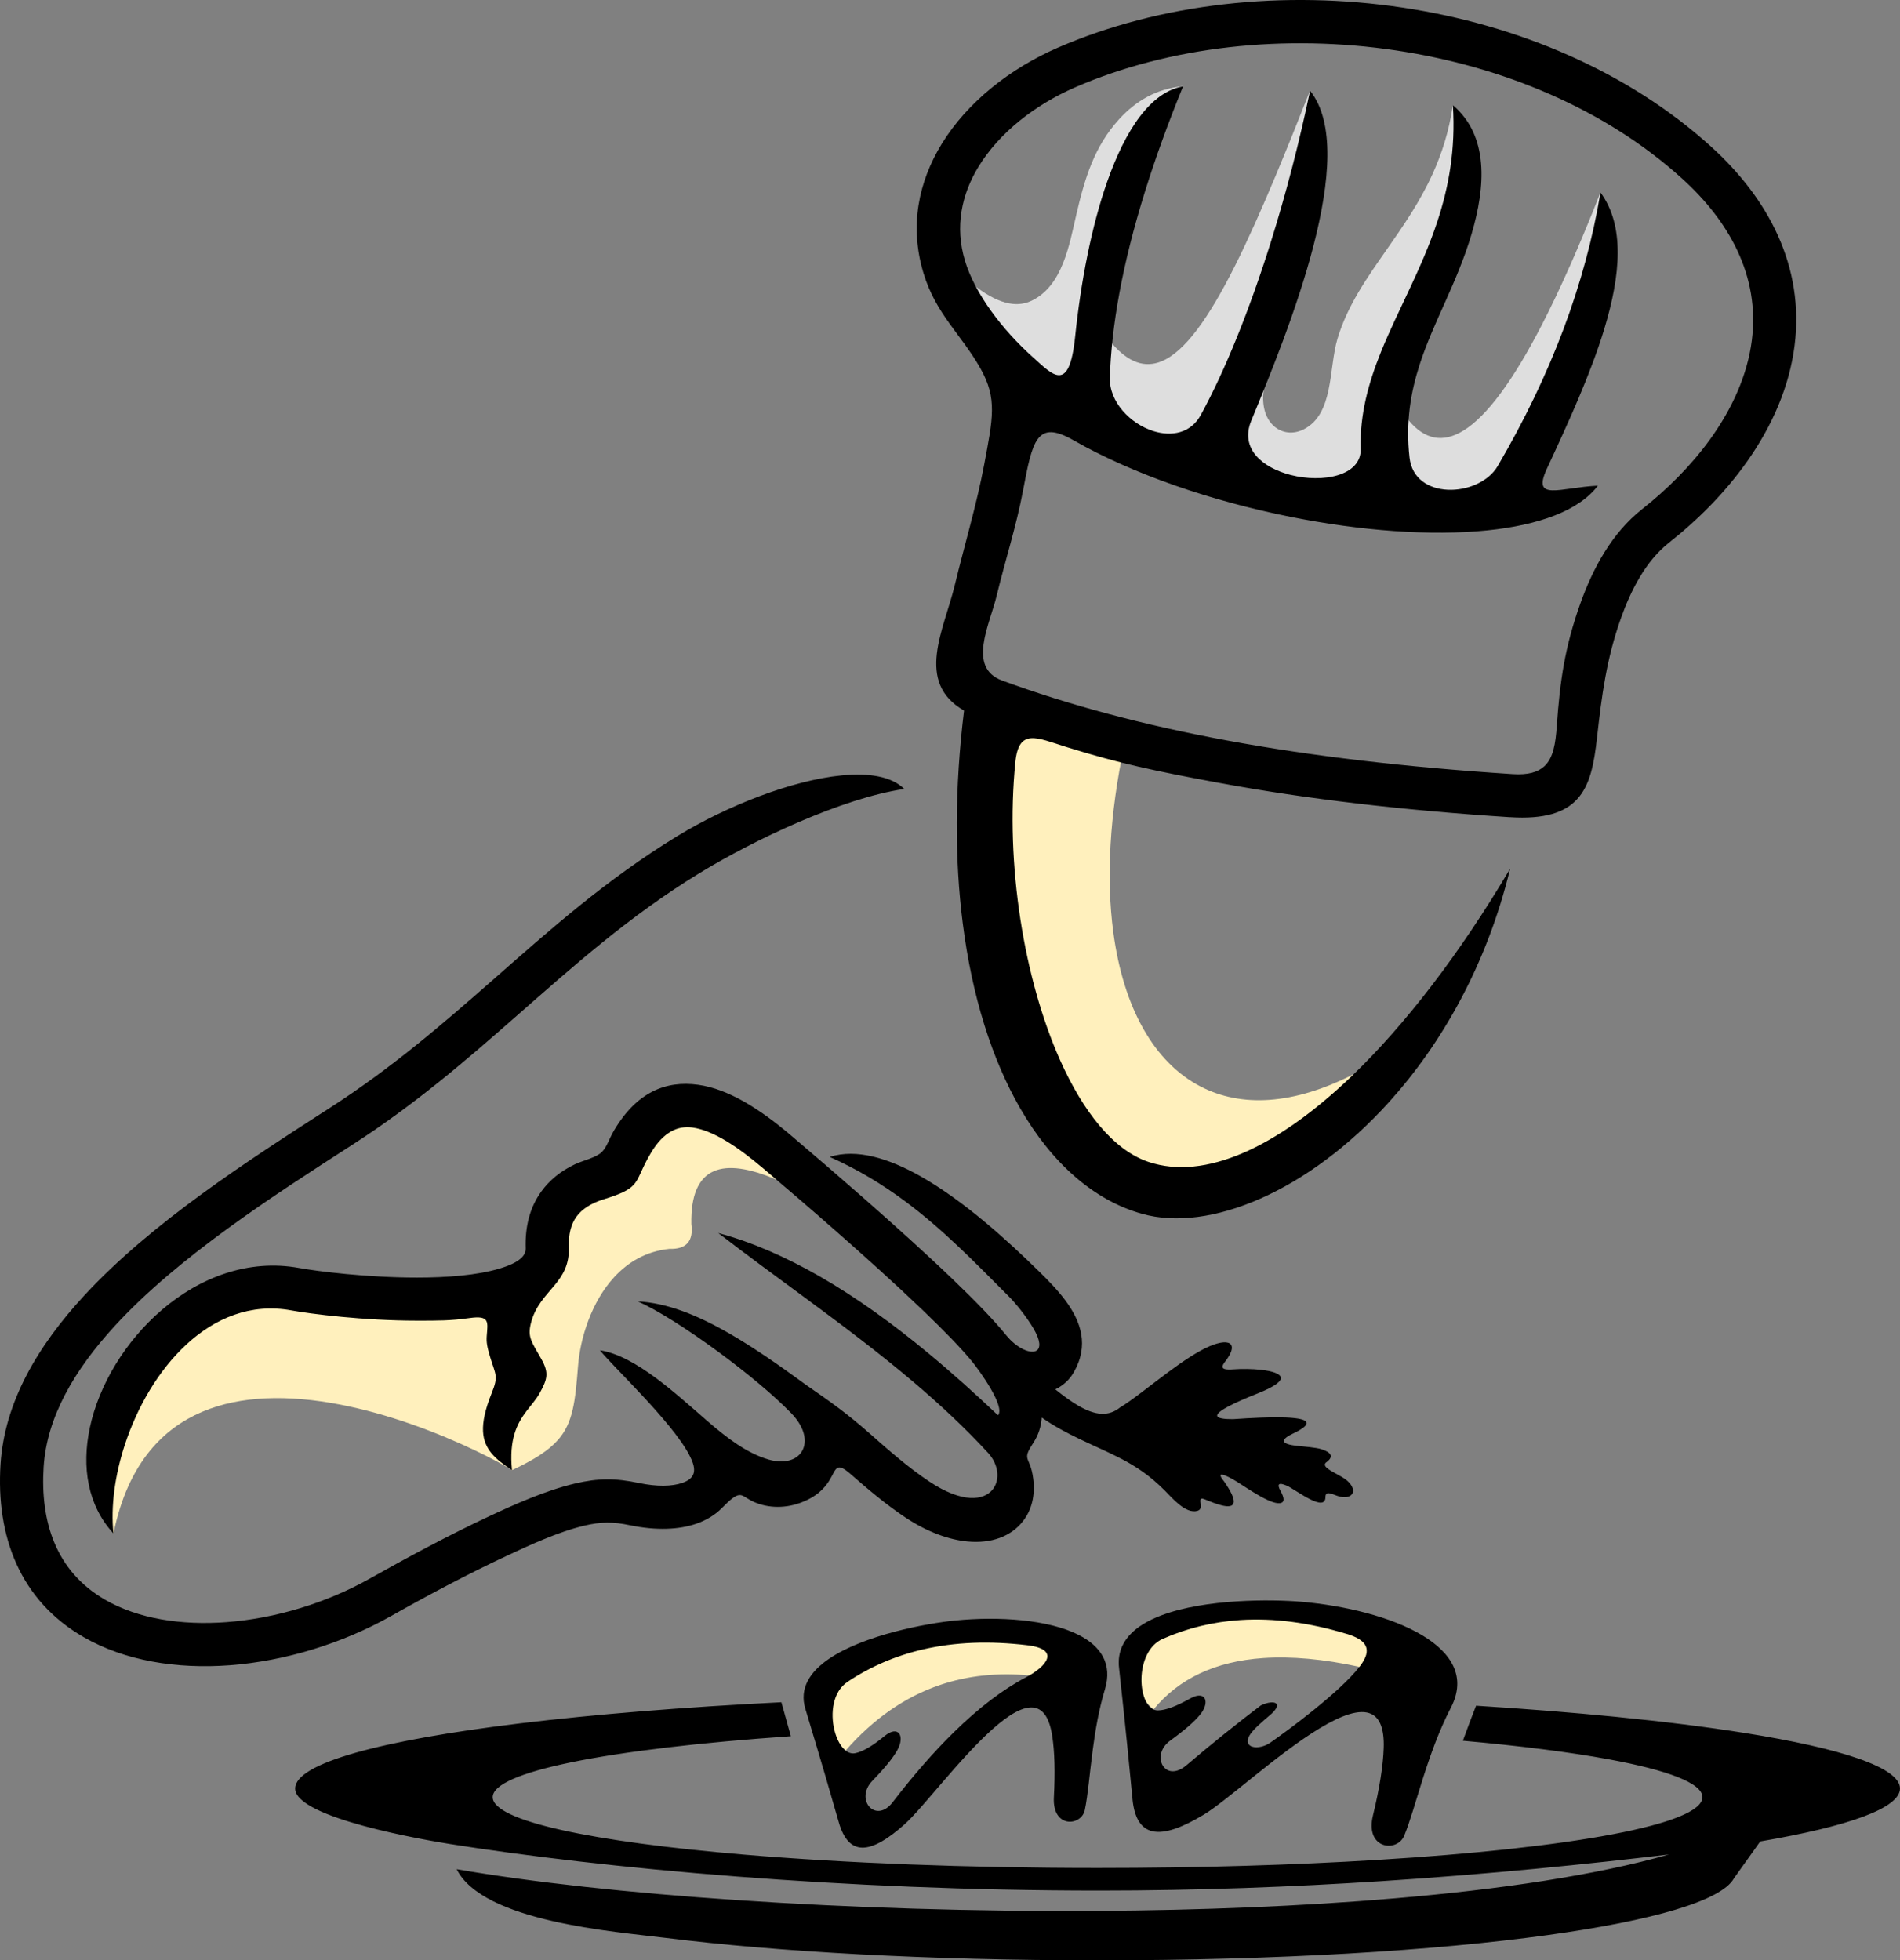 <svg xmlns="http://www.w3.org/2000/svg" viewBox="0 0 842.95 869.73"><rect x="0" y="0" width="842.95" height="869.73" fill="#808080" stroke="none"/><defs><style>.f{fill:#fff0bd;}.f,.g,.h{fill-rule:evenodd;}.g{fill:#dedede;}</style></defs><g id="a"></g><g id="b"><g id="c"><path class="g" d="M493.37,152.45c-5.83-8.33-5.36-25.29-1.25-43.92,3.23-14.66,8.72-30.36,15.19-43.68,5.41-11.17,11.52-20.7,17.54-26.55-11.56,.94-20.96,6.49-28.31,14.56-11.16,12.23-15.33,26.48-19.01,42.29-3.07,13.21-6.05,31.59-19.74,38.22-5.61,2.71-13.26,2.59-24.8-6.13,4,16.2,9.84,29.24,20.79,40.61,11.92,12.37,29.91,22.79,58.19,33.17,32.98,9.75,52.81,16.09,76.56,19.8,15.56,2.43,41.41,6.84,60.68,2.77,18.18-3.83,30.79-22.01,39.5-41.85,7.3-16.65,12.83-36.12,16.31-54.08,2.57-13.26,4.26-27.35,5.04-42.26-9.15,23.26-17.8,42.8-25.94,58.6-12.88,25.02-24.52,40.71-34.9,47.07-9.05,5.55-17.15,4.02-24.29-4.61-5.29-10.56-3.17-22.19,1.7-34.76,7.36-18.97,21-40.06,24.85-62.79,2.29-13.54,1.13-27.66-6.9-42.25-1.7,11.63-4.96,21.66-9.08,30.69-5.64,12.35-12.88,22.8-19.91,32.85-9.07,12.97-17.79,25.29-22.22,40.11-3.92,13.13-1.51,33.41-15.01,40.2-9.09,4.57-19.62-2.25-17.76-17.31-3.15-7.7,1.47-21.48,7.34-38.95,4.73-14.05,10.28-30.52,13.24-48.11,2.48-14.75,3.16-30.3,.02-45.91-5.28,13.42-10.33,25.97-15.16,37.52-6.35,15.18-12.35,28.63-18.07,40.06-11.68,23.29-22.31,38.26-32.68,42.5-7.32,2.99-14.53,.65-21.9-7.87Z"></path></g><g id="d"><path class="f" d="M603.16,739.53c-16-3.48-30.27-4.76-42.81-3.9-21.11,1.46-37.31,9.07-48.6,22.82-11.93-10.78-11.26-22.91-1.36-31.77,7.79-6.99,21.32-11.96,38.93-12.65,14.79-.58,32.49,1.86,52.08,8.65,6.79,2.34,11.22,6.36,10.43,10.2-.51,2.45-3.15,4.83-8.67,6.65h0ZM50.36,680.32c3.2-15.7,8.82-27.68,16.15-36.64,13.04-15.93,31.48-22.36,51.29-23.28,21.59-1,44.82,4.53,64.47,11.37,21.57,7.53,38.84,16.64,44.91,20.49,10.04-4.75,16.4-8.82,20.52-13.59,6.45-7.43,7.51-16.59,8.76-32.68,.94-12.09,5.83-28.37,16.14-39.48,6.11-6.6,14.14-11.4,24.39-12.43,7.51,.24,10.76-3.43,9.73-11-.25-12.64,3.08-20.46,9.99-23.46,6.3-2.74,15.57-1.48,27.82,3.78-14-21.2-26.77-32.51-38.31-33.94-12.03-1.48-22.73,7.78-32.08,27.81-14.84,6.03-22.01,12.62-26.12,19.27-8.12,13.14-4.33,26.5-24.42,36.04-10.65,5.06-24.63,5.93-44.82,4.43-25.59-1.91-42.68-9.16-69.93-2.82-20.59,4.78-37.91,16.13-48.86,33.15-11.74,18.21-16.19,42.9-9.63,73h0Zm550.29-203.79c-26.99,13.87-50.15,14.79-68.04,5.51-20.6-10.69-34.21-34.89-38.68-68.41-3.17-23.72-1.75-52.12,5.02-83.69-60.72-20.96-56.78-23.4-56.78-23.4-3.66,45.45-2.04,83.81,3.43,115.18,10.24,58.59,33.96,92.71,61.97,102.94,29.87,10.91,64.62-5.37,93.07-48.13h0Zm-143.94,266.8c-14.18-1.32-27.39,.08-39.62,4.22-15.55,5.27-29.54,14.97-41.93,29.11-10.22-7.67-12.57-17.4-7.65-26.27,4.57-8.24,15.41-15.75,32.06-20.21,13.79-3.7,31.57-5.32,53.07-3.55,15.56,1.29,29.04,11.03,4.08,16.7Z"></path></g><g id="e"><path class="h" d="M769.16,833.54c-5.59,9.7-35.54,18.51-82.71,25.01-49.98,6.88-119.31,11.18-199.51,11.18-75.3,0-141.94-3.78-191.55-9.95-22.7-2.82-81.12-7.12-92.78-30.47,33.17,5.74,76.2,10.45,123.97,13.68,50.36,3.4,105.98,5.18,160.92,4.8,45.19-.29,89.92-2.04,130.86-5.52,47.57-4.02,90.03-10.38,122.14-19.51-35.92,4.26-79.44,8.74-128.08,11.87-38.78,2.51-80.82,4.15-124.84,4.15-57.61,0-112.19-2.48-160.49-6.21-50.54-3.9-94.22-9.18-127.35-14.43-10.1-1.6-68.8-11.5-68.8-24.62,0-11.24,38.09-21.44,99.98-28.94,32.65-3.95,71.93-7.15,115.74-9.35l4.21,15.07c-40.58,2.8-74.32,6.81-97.56,11.6-22.11,4.56-34.72,9.84-34.72,15.45,0,10.51,44.12,19.81,111.88,25.51,44.04,3.7,98.08,5.88,156.47,5.88,44.78,0,87-1.29,124.12-3.56,85.73-5.23,144.24-15.74,144.24-27.84,0-6.19-15.36-11.98-41.87-16.85-17.17-3.15-39.03-5.92-64.42-8.18,2.03-5.57,3.98-10.76,5.86-15.54,22.01,1.38,42.63,3.03,61.56,4.89,21.5,2.12,40.83,4.54,57.52,7.19,43.37,6.89,68.99,15.42,68.99,24.64,0,8.72-22.88,16.8-62,23.49l-11.79,16.54h0Zm-400.98-320.27c11.81-3.75,25.96,.57,40.18,8.58,19.34,10.92,38.82,28.69,52.64,42.26,7.74,7.61,16.83,16.96,18.7,27.86,.91,5.3,.11,10.95-3.37,16.96-1.86,3.21-4.57,5.75-8.12,7.48,3.74,3.04,7.1,5.45,10.17,7.24,7.67,4.45,13.47,4.89,18.6,.75,5.08-2.99,13.09-9.55,21.34-15.65,6.4-4.73,12.96-9.2,18.41-11.51,4.86-2.06,8.29-2.22,9.41-.65,.94,1.3,.26,3.83-2.59,7.49-.81,1.03-1.27,1.88-1.16,2.47,.16,.86,1.53,1.23,4.83,.98,3.75-.28,8.45-.24,12.44,.23,4.43,.51,8.01,1.55,8.54,3.2,.54,1.68-2.08,4-10.14,7.22-5.55,2.21-9.81,4.09-12.79,5.65-3.93,2.06-5.66,3.56-5.18,4.52,.44,.87,2.74,1.3,6.89,1.29,8.91-.62,16-.89,21.27-.81,6.68,.11,10.45,.78,11.27,2.02,.81,1.2-1.18,2.95-5.99,5.23-2.03,.96-4.04,2.21-3.91,3.3,.19,1.5,4.51,1.93,5.87,2.09,3.73,.44,8.33,.69,10.91,1.54,4.39,1.44,5.18,3.28,2.37,5.51-2.55,1.57,.3,3.29,3.61,5.11,1.98,1.09,4.12,2.21,5.38,3.36,2.54,2.3,3.03,4.45,2.16,5.79-.92,1.43-3.36,1.99-6.48,.93-2.82-.95-5.31-2.38-5.39,.4,.03,3.55-3.06,2.92-6.68,1.13-3.91-1.93-8.45-5.2-10.38-6.05-3.69-1.63-4.65-.85-2.84,2.34,1.58,2.87,1.74,4.59,.47,5.17-1.86,.86-5.53-.66-9.42-2.82-4.83-2.69-9.99-6.35-12.4-7.67-2.44-1.33-4.04-1.99-4.79-1.99-.95,0-.56,1.07,1.19,3.21,1.54,2.23,2.6,4.04,3.27,5.48,1.19,2.61,1.12,4.08,.3,4.79-1.08,.96-3.47,.6-5.93-.13-3.3-.98-6.72-2.62-7.27-2.68-2.6-.25,1.01,4.48-2.34,5.42-5.23,1.46-11.14-5.67-14.5-9.04-6.6-6.63-12.7-10.64-19.27-14.07-5.54-2.9-11.43-5.38-18.27-8.65-5.79-2.77-11.38-5.71-17.01-9.63-.29,4.04-1.49,7.8-3.73,11.2-2.51,3.82-3,5.31-2.65,6.82,.39,1.76,1.9,3.56,2.6,9.09,.97,7.58-.75,13.95-4.51,18.81-5.28,6.82-14.07,10.06-24.62,9.07-8.27-.77-17.86-4.2-27.52-10.62-8.49-5.62-16.84-12.69-24.19-19.13-6.78-5.95-6.43-2.44-9.68,2.78-2.04,3.27-5.52,7.22-13.08,9.92-7.23,2.58-15.41,2.26-21.94-1.3-4.41-2.41-4.48-4.76-12.64,3.55-2.95,3-6.75,5.32-11.21,6.88-7.79,2.71-17.94,3.11-29.44,.72-7.63-1.59-12.76-1.62-20.38,.18-11.61,2.73-24.86,8.94-33.71,13.06-18.36,8.54-37.56,18.88-51.74,26.9-22.01,12.42-47.45,20.13-71.77,21.96-23.74,1.78-46.68-2.02-64.8-12.45C8.67,709.97-1.78,681.36,.24,649.67c1.74-27.48,16.33-52.39,37.18-74.94,29.81-32.25,72.45-59.71,108.76-83.09,27.6-17.77,50.12-37.26,72.18-56.62,25.59-22.49,50.57-44.79,82.1-64.05,22.13-13.5,50.94-24.79,72.88-26.94,12.17-1.2,22.22,.41,27.85,6.01-27.65,4.06-66.65,22.55-90.75,37.27-31.29,19.11-56.22,41.46-81.93,64.02-21.95,19.27-44.46,38.71-71.98,56.43-35.52,22.88-77.48,49.89-105.58,80.48-17.9,19.48-30.18,40.41-31.59,62.62-1.53,24.2,5.36,46.28,27.32,58.93,14.6,8.4,33.71,11.41,53.87,9.9,21.67-1.64,44.3-8.47,63.82-19.49,15-8.46,34.91-19.22,53.02-27.65,10.63-4.95,24.52-11.25,37.66-14.34,10.48-2.47,17.94-2.43,28.43-.24,8.02,1.67,14.63,1.55,19.25-.06,6.83-2.36,5.92-6.93,3.09-12.37-3.9-7.5-12.6-17.5-20.98-26.51-7.92-8.5-15.57-16.12-18.67-19.94,7.95,1.19,16.49,6.12,24.85,12.3,7.91,5.87,15.66,12.87,22.57,18.87,9.01,7.83,17.9,14.53,27.39,17.28,6.45,1.87,11.59,.5,14.18-2.75,3.18-3.97,2.63-10.86-4.17-17.85-7.92-8.14-19.82-17.98-31.87-26.86-13.8-10.18-27.8-19.09-36.22-22.7,12.83,.67,26.16,5.83,41.15,14.51,10.32,5.98,21.42,13.63,33.68,22.63,10.45,7.19,18.44,12.89,28.03,21.39,7.81,6.9,17.23,15.23,26.58,21.43,14.6,9.68,24.11,8.45,28.07,3.48,3.34-4.19,2.74-11.04-2.07-16.26-10.21-11.08-21.28-21.39-32.85-31.22-15.38-13.06-31.66-25.27-47.96-37.3-13.08-9.65-26.18-19.2-38.87-28.99,15.28,4.11,30.31,10.82,44.91,19.18,16.67,9.56,32.78,21.31,47.99,33.89,10.89,9,21.33,18.43,31.19,27.79,3.52-3.81-8.67-20.39-11.23-23.54-4.79-5.92-12.62-13.96-22.07-23.02-11.69-11.22-25.62-23.78-39.31-35.8-10.43-9.16-20.97-18.22-31.56-27.2-11.12-9.43-22.1-16.84-31.4-18.11-6.58-.9-12.82,2.03-18.29,11.08-4.56,7.58-5.09,11.51-7.89,14.47-2.12,2.25-5.54,3.94-12.99,6.24-5.69,1.76-9.77,4.35-12.26,7.76-2.45,3.37-3.57,7.89-3.39,13.56,.26,7.6-2.55,12.24-6,16.49-4.03,4.96-8.93,9.41-10.88,17.46-1.42,5.92,.27,7.87,4.66,15.59,3.52,6.19,2.72,9.02-.76,15.29-2.99,5.39-8.59,9.36-11.17,18.11-1.2,4.08-1.74,9.2-1.06,15.98-7.33-4.9-12.43-9.17-12.84-17.18-.22-4.36,.94-9.84,3.88-17.13,3.05-7.54,1.63-8.06-.73-15.89-1.37-4.52-1.71-6.66-1.51-9.34,.46-6.17,1.43-9.24-7.56-7.97-8.72,1.22-13.9,1.16-23.44,1.16-23.59,0-47.19-2.99-55.66-4.54-17.99-3.3-33.91,3.37-46.68,15.2-12.3,11.39-21.7,27.58-27.18,44.27-4.47,13.61-6.35,27.54-5.1,39.48-11.48-12.43-14.16-29.51-10.49-46.83,4.04-19.09,15.8-38.51,31.97-52.35,16.77-14.35,38.31-22.73,60.93-18.59,7.9,1.45,29.99,4.24,52.21,4.25,13.41,0,26.77-1.02,36.65-3.99,3.81-1.14,11.79-3.8,11.63-8.87-.35-10.04,1.99-18.52,6.98-25.4,3.65-5.02,8.59-9.02,14.84-11.99,3.6-1.71,9.49-2.94,12.01-5.51,2.33-2.37,3.08-5.68,5.43-9.64,10.03-16.87,22.92-22.11,37.21-20.14,13.62,1.87,27.68,10.97,41.21,22.46,10.68,9.05,21.28,18.2,31.8,27.43,14.04,12.33,28.24,25.12,39.97,36.39,9.93,9.52,18.29,18.14,23.65,24.75,4.92,6.07,11.22,8.66,13.7,6.81,1.64-1.23,1.61-4.41-1.59-9.82-3.27-5.54-8.14-11.38-10.76-14.01-14.95-14.97-29.19-29.78-46.34-42.48-9.88-7.32-20.72-13.95-33.21-19.51h0Zm301.77-150.72c15.27,.98,24.19-2.04,29.61-7.82,5.99-6.39,7.7-16.15,8.98-27.56,2.1-18.77,4.19-34.87,10.6-52.91,4.3-12.1,10.91-25.25,21.17-33.37,13.05-10.3,25-22.31,34.63-35.9,11.45-16.15,18.94-33.63,21.23-51.61,4.49-35.29-11.74-65.47-37.21-88.48-36.95-33.42-85.9-53.91-136.6-61.51-52.79-7.93-107.73-1.96-153.15,17.81-21.06,9.16-40.09,24.16-51.42,42.65-10.32,16.84-14.36,36.46-8.11,57.23,5.52,18.36,16.75,27.19,25.3,42.38,7.57,13.43,5.49,22.18,1.63,42.81-3.43,18.12-8.77,35.69-13.08,53.58-4.68,19.38-17.77,42.83,4.17,55.4-4.22,34.55-4.14,66.24-.59,94.24,4.15,32.83,13.07,60.62,25.41,82.08,14.19,24.67,32.9,40.98,54.1,46.95,29.96,8.44,73.84-9.97,109.62-49.55,23.45-25.95,43.43-61.01,53.74-103.57-22.49,38.02-46.7,69.43-70.35,92.11-33.11,31.72-65.19,46.34-90.12,37.98-15.46-5.18-29.02-22.22-39.33-45.44-7.94-17.9-13.98-39.48-17.48-62.17-3.54-22.97-4.5-47.08-2.25-69.65,1.52-15.32,9.46-10.92,22.6-6.83,23.85,7.43,39.55,10.7,67.79,15.93,38.18,7.06,80.79,12.11,129.1,15.24h0Zm-66.3-163.36c-.37-15.47,3.51-29.37,9.02-43.03,7.5-18.57,18.03-36.72,24.98-57.75,5.05-15.28,8.21-32.11,6.93-51.76,16.02,13.71,14.53,36.05,8.31,57.12-6.35,21.53-16.81,38.72-23.03,57.89-4.01,12.39-6.27,25.59-4.52,41.31,1.05,9.49,8.59,13.92,16.94,14.32,8.59,.41,18.05-3.47,22.18-10.51,11.84-20.21,21.57-40.45,29.17-60.69,7.59-20.21,13.07-40.45,16.44-60.69,10.85,14.74,8.95,36.59,1.68,60.55-6.12,20.14-16.06,41.77-25.42,61.9-6.9,14.85,5.63,8.45,22.58,7.63-8.47,11.16-26.33,17.52-49.12,19.84-25.05,2.55-56.08,.21-87.19-6-34.77-6.95-69.65-18.76-96.41-34.03-16.24-9.26-18.13,.09-22.37,22.62-2.95,15.67-7.93,30.93-11.66,46.46-3.08,12.78-13.19,31.85,2.51,37.59,29.67,10.85,62.46,19.67,99.64,26.55,37.32,6.9,79.18,11.86,126.86,14.94,6.81,.44,11.18-.88,14.01-3.52,3.98-3.71,4.96-10.06,5.51-17.91,1.4-20,3.56-34.92,10.38-54.1,5.62-15.82,14.04-31.42,27.41-41.99,11.22-8.86,21.58-19.14,30-30.73,10.16-13.99,16.79-28.99,18.73-44.19,3.67-28.87-10.36-53.19-31.05-71.89-33.98-30.74-79.38-49.62-126.62-56.72-49.4-7.42-100.58-1.93-142.65,16.39-17.68,7.7-33.5,20.05-42.72,35.08-7.6,12.39-10.6,26.74-6.07,41.78,4.44,14.79,16.75,30.8,29.99,42.68,8.88,7.97,16.26,16.62,18.89-8.85,2.53-24.5,7.26-48.97,14.18-68.72,8.17-23.29,19.4-40,33.71-42.43-6.75,16.54-12.31,31.97-16.8,46.35-10.25,32.79-14.97,60.11-15.68,82.81-.35,10.81,9.07,20.52,19.25,23.75,8.09,2.57,16.66,1.06,21.17-7.25,10.74-19.74,21.57-46.48,31.05-76.75,6.58-21,12.52-43.71,17.36-66.98,11.19,13.97,8.77,40.6,1.57,68.56-7.36,28.57-19.73,58.55-27.69,77.91-5.11,12.44,5.15,20.83,17.54,24,14.25,3.65,31.32,.39,31.04-11.52h0Zm-101.22,598.91c.84,8.85,3.99,13.17,8.73,14.33,5.73,1.38,13.79-1.86,22.92-7.34,10.18-6.11,32.8-27.07,51.37-38.28,9.43-5.69,17.81-8.88,23-6.35,3.65,1.78,5.71,6.4,5.44,14.97-.25,7.95-1.84,17.96-4.76,30.02-1.71,7.04,.52,11.11,3.71,12.67,3.63,1.78,8.5,.33,10.15-3.68,5.09-12.3,10.07-36.3,20.7-56.79,7.06-13.6,.31-24.36-12.79-32.18-13.76-8.21-34.54-13.19-53.74-14.83-12.96-1.11-42.34-1.33-61.87,6.03-11.86,4.47-20.08,11.72-18.82,23.27,2.86,26.02,4.85,46.31,5.97,58.15h0Zm94.91-73.23c-16.58-5.01-32.22-7.05-46.95-6.12-12.12,.77-23.62,3.55-34.48,8.34-6.53,2.87-9.37,10.63-9.49,17.75-.11,7.39,2.69,14.1,7.32,14.02,3.38-.06,8.13-1.82,14.24-5.27,3.86-2.17,6.25-1.41,6.77,.68,.4,1.62-.33,4.05-2.36,6.53-2.52,3.08-6.91,6.88-13.14,11.39-4.98,3.6-5.22,8.8-3.02,11.65,1.97,2.54,5.75,3.07,10.16-.67,5.82-4.94,11.38-9.53,16.69-13.81,5.74-4.61,11.17-8.85,16.28-12.71,2.91-1.43,5.88-1.77,6.87-.81,.72,.72,.34,2.16-1.99,4.39-.96,.94-5.39,4.38-8.32,7.64-2.94,3.26-2.85,5.52-1.31,6.61,1.83,1.29,5.73,.93,9.04-1.37,3.87-2.69,11.49-8.22,19.24-14.49,7.84-6.34,15.84-13.44,20.26-19.12,6.24-7.99,2.91-12.03-5.82-14.66h0Zm-225.2,83.63c2.23,7.79,5.79,11.08,10.27,11.22,5.25,.17,11.77-4,18.83-10.27,7.98-7.07,24.5-29.29,39.05-42.25,7.22-6.43,13.96-10.59,18.92-9.48,3.69,.81,6.4,4.55,7.61,12.4,1.1,7.06,1.33,16.16,.74,27.29-.38,7.14,2.85,10.33,6.28,10.77,3.25,.41,6.71-1.64,7.44-5.11,1.38-6.51,2.12-16.2,3.55-26.94,1.13-8.57,2.71-17.81,5.38-26.61,3.43-11.35-1.84-19.16-11.6-24.14-13.44-6.84-35.4-8.35-54.9-6.41-12.23,1.21-40.34,6.3-56.05,17.07-8.29,5.7-13.12,12.96-10.37,22.09,6.82,22.51,11.92,40.1,14.85,50.37h0Zm83.69-78.56c-16.8-2.03-32.23-1.42-46.31,1.84-12.19,2.82-23.36,7.62-33.51,14.4-6.6,4.4-7.66,13.93-5.82,21.41,1.53,6.24,5.09,11.04,9.16,10.26,3.31-.64,7.69-3.19,13.12-7.65,6.08-4.98,9.2-.07,5.58,6.36-1.95,3.47-5.62,7.96-10.98,13.48-4.28,4.4-3.63,9.56-.96,12,2.38,2.16,6.36,2.17,9.89-2.42,9.32-12.11,18.39-22.49,27.21-31.12,11.08-10.86,21.75-18.99,32.02-24.36,4.53-2.37,8.43-5.51,9.27-8.26,.82-2.71-1.29-5.05-8.67-5.94Z"></path></g></g></svg>
